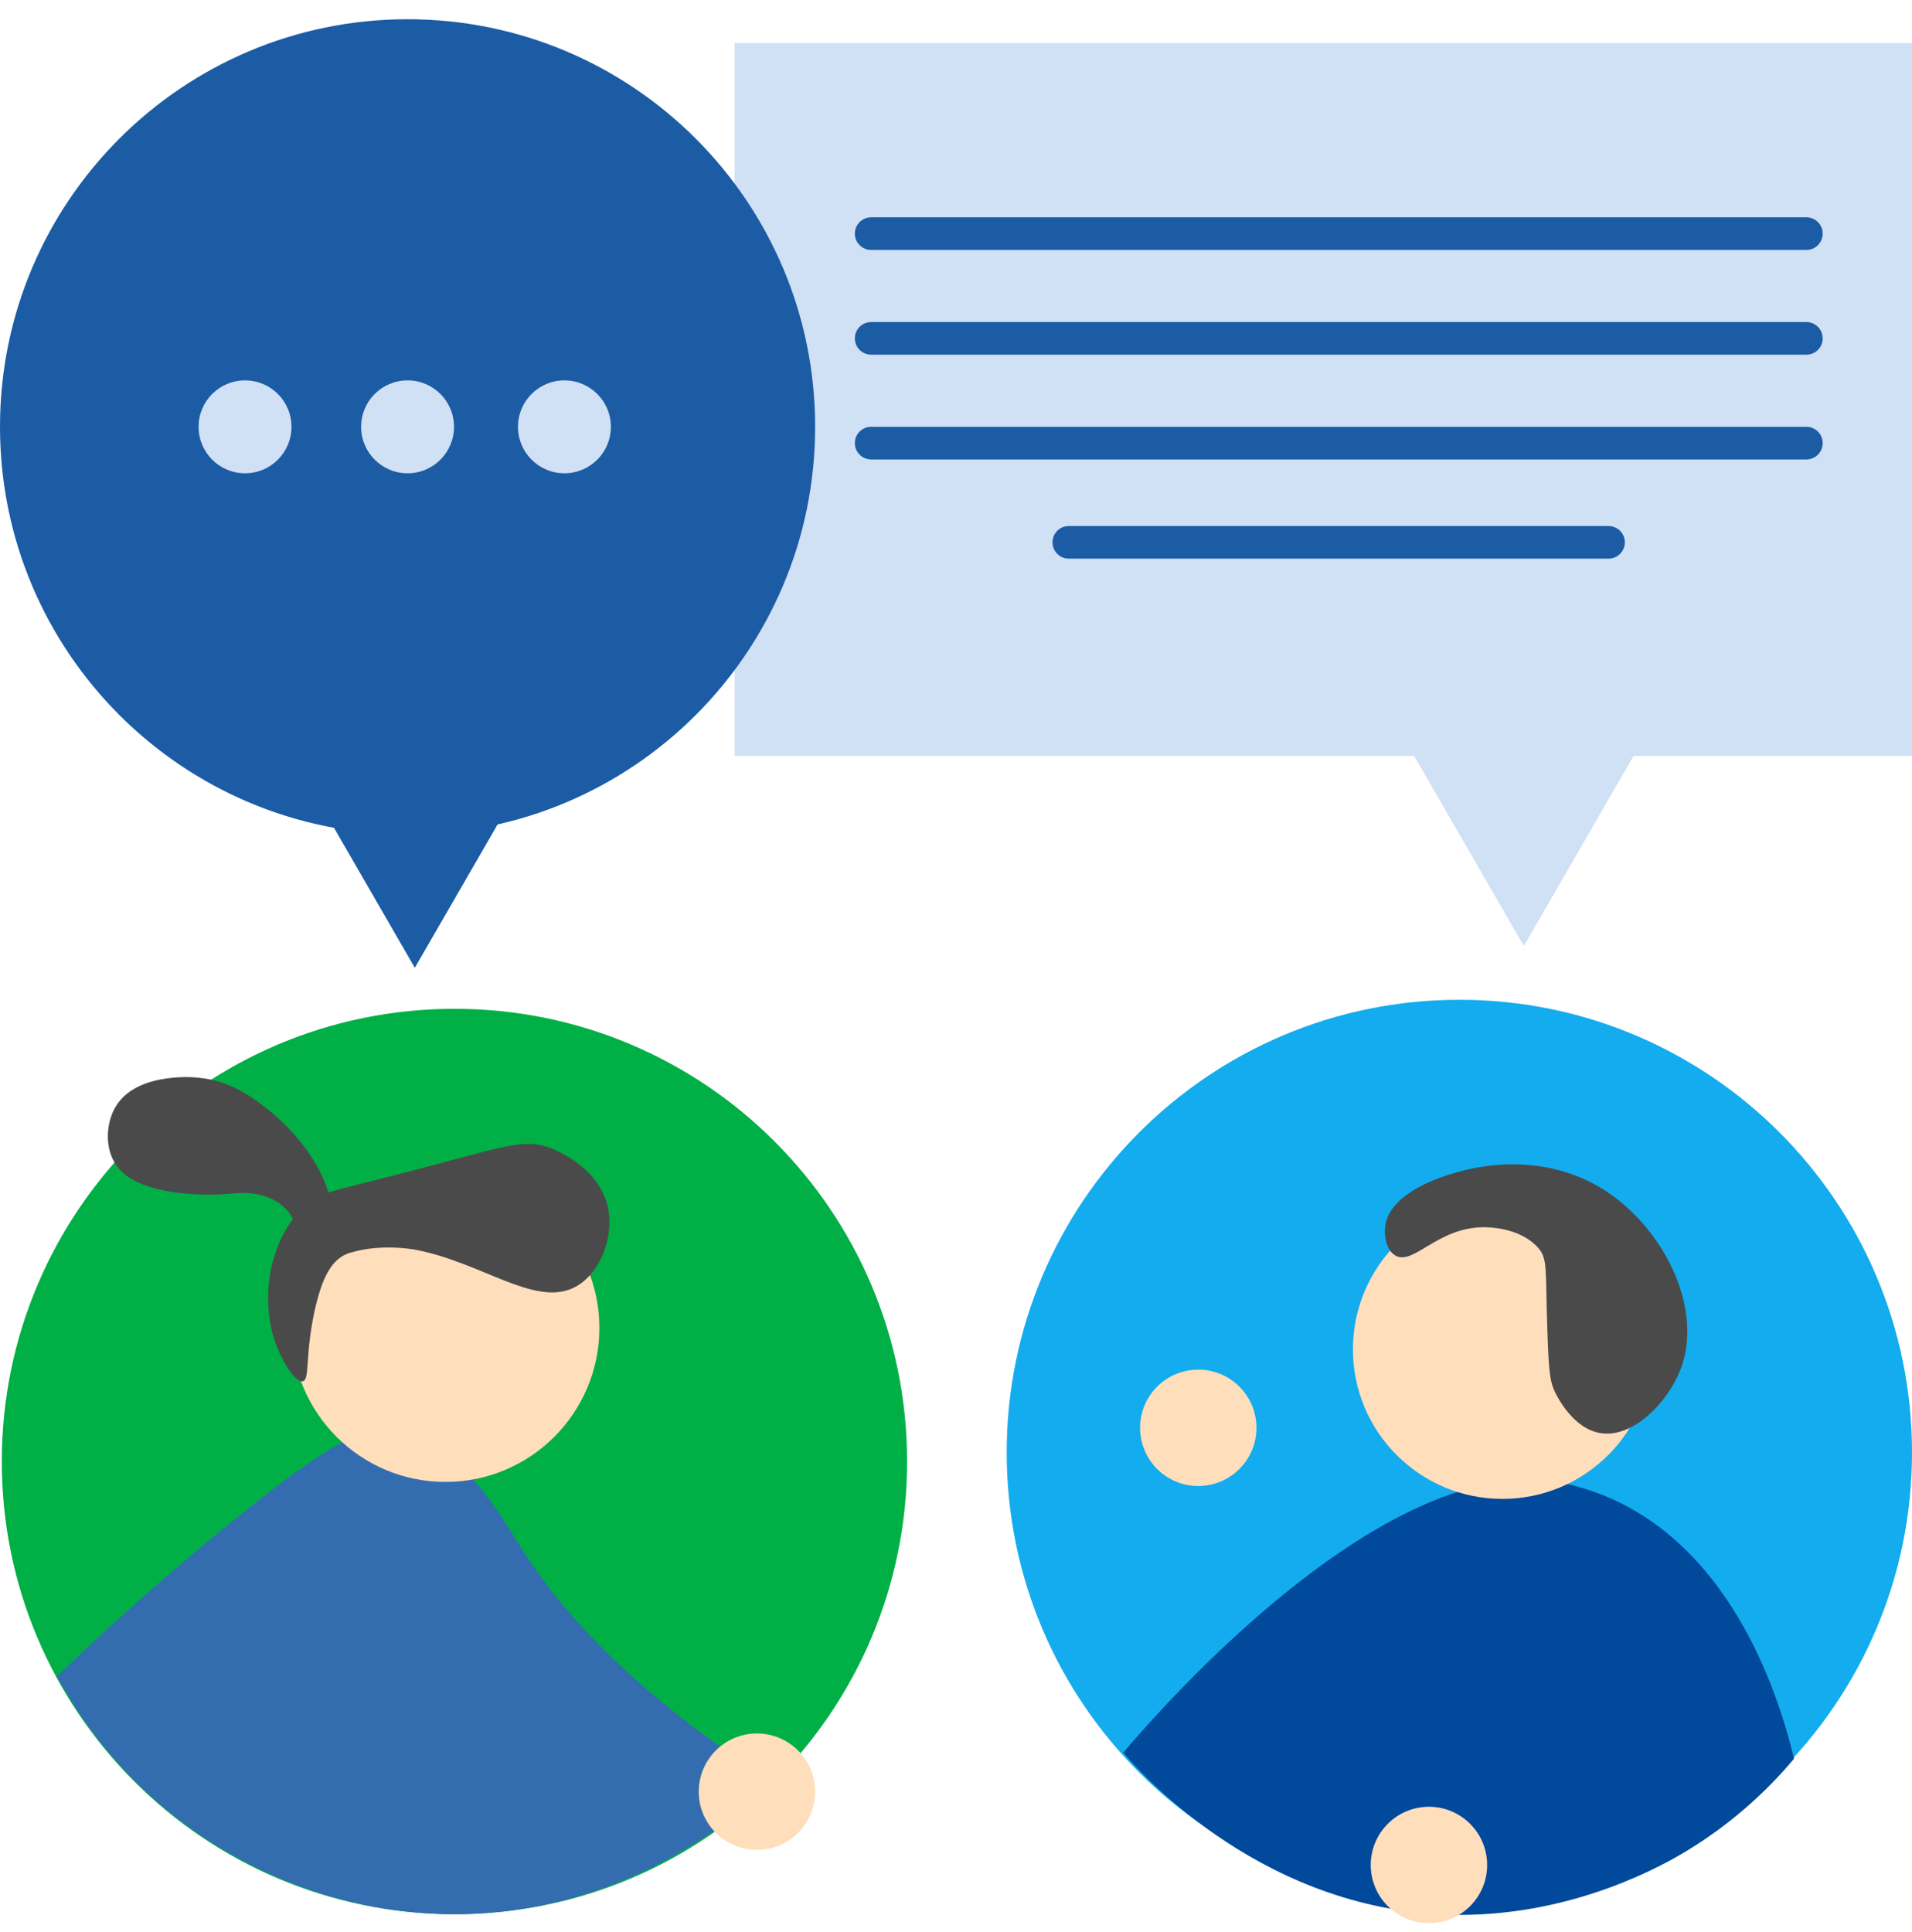 <svg xmlns="http://www.w3.org/2000/svg" width="96" height="97" viewBox="0 0 96 97" fill="none">
    <g clip-path="url(#clip0_4508_3579)">
        <path d="M73.273 95.65C85.825 95.65 96 85.474 96 72.922C96 60.37 85.825 50.195 73.273 50.195C60.721 50.195 50.545 60.37 50.545 72.922C50.545 85.474 60.721 95.65 73.273 95.65Z" fill="#13ACEE"/>
        <path d="M22.817 96.102C35.369 96.102 45.544 85.927 45.544 73.375C45.544 60.823 35.369 50.648 22.817 50.648C10.265 50.648 0.09 60.823 0.09 73.375C0.09 85.927 10.265 96.102 22.817 96.102Z" fill="#00B047"/>
        <path d="M78.432 74.449C79.506 74.665 80.538 75.086 80.538 75.086C87.166 77.787 89.414 85.557 90.077 88.3C88.998 89.585 87.245 91.375 84.686 92.928C83.67 93.544 79.195 96.15 73.273 96.139C63.612 96.113 57.379 89.132 56.394 87.995C58.205 85.868 69.64 72.701 78.432 74.454V74.449Z" fill="#01499B"/>
        <path d="M11.524 76.492C15.678 73.112 17.315 72.169 18.6 71.885C18.874 71.827 19.058 71.796 19.316 71.785C22.611 71.654 25.186 76.15 26.154 77.692C28.055 80.725 31.593 84.857 38.795 89.469C37.637 90.617 31.83 96.108 22.811 96.108C15.141 96.108 9.913 92.138 8.402 90.896C5.496 88.506 3.785 85.868 2.853 84.157C6.291 80.867 9.297 78.303 11.519 76.492H11.524Z" fill="#346DAF"/>
        <path d="M75.436 75.254C79.583 75.254 82.944 71.893 82.944 67.747C82.944 63.601 79.583 60.24 75.436 60.24C71.29 60.24 67.929 63.601 67.929 67.747C67.929 71.893 71.29 75.254 75.436 75.254Z" fill="#FFDEBC"/>
        <path d="M22.364 74.402C26.632 74.402 30.093 70.942 30.093 66.673C30.093 62.405 26.632 58.945 22.364 58.945C18.096 58.945 14.636 62.405 14.636 66.673C14.636 70.942 18.096 74.402 22.364 74.402Z" fill="#FFDEBC"/>
        <path d="M15.315 60.529C16.031 59.866 16.436 59.877 20.184 58.908C25.423 57.55 26.286 57.108 27.708 57.666C27.971 57.771 30.171 58.671 30.545 60.724C30.814 62.214 30.077 64.067 28.761 64.673C26.792 65.573 24.186 63.393 20.89 62.751C20.737 62.72 19.226 62.441 17.7 62.862C17.51 62.914 17.431 62.946 17.384 62.967C16.647 63.293 16.178 64.109 15.804 65.778C15.304 68.037 15.567 69.253 15.209 69.348C14.857 69.442 14.162 68.395 13.804 67.347C13.088 65.247 13.446 62.267 15.32 60.529H15.315Z" fill="#4A4A4A"/>
        <path d="M16.568 62.019C17.168 59.713 15.246 57.171 13.598 55.823C12.888 55.244 11.687 54.259 9.913 54.101C9.566 54.07 6.654 53.854 5.717 55.723C5.291 56.576 5.259 57.881 5.996 58.703C7.176 60.024 10.277 60.05 11.493 59.934C11.898 59.898 13.077 59.745 14.03 60.419C14.136 60.493 14.209 60.556 14.225 60.572C15.425 61.63 14.804 63.651 15.22 63.794C15.504 63.894 16.289 63.109 16.573 62.019H16.568Z" fill="#4A4A4A"/>
        <path d="M74.436 58.576C75.184 58.46 78.011 58.066 80.675 59.829C83.57 61.746 85.576 65.757 84.355 68.811C83.712 70.416 81.991 72.222 80.348 71.948C78.974 71.722 78.185 70.116 78.074 69.89C77.832 69.385 77.763 68.963 77.69 66.768C77.59 63.715 77.716 63.199 77.232 62.651C76.305 61.603 74.668 61.609 74.442 61.614C72.141 61.651 70.951 63.567 70.051 63.03C69.593 62.756 69.472 62.009 69.561 61.488C69.877 59.677 72.962 58.803 74.436 58.571V58.576Z" fill="#4A4A4A"/>
        <path d="M71.746 96.555C73.36 96.555 74.668 95.247 74.668 93.633C74.668 92.02 73.36 90.711 71.746 90.711C70.132 90.711 68.824 92.02 68.824 93.633C68.824 95.247 70.132 96.555 71.746 96.555Z" fill="#FFDEBC"/>
        <path d="M38.005 92.875C39.619 92.875 40.927 91.567 40.927 89.953C40.927 88.34 39.619 87.031 38.005 87.031C36.392 87.031 35.083 88.34 35.083 89.953C35.083 91.567 36.392 92.875 38.005 92.875Z" fill="#FFDEBC"/>
        <path d="M60.164 74.607C61.778 74.607 63.086 73.299 63.086 71.685C63.086 70.072 61.778 68.763 60.164 68.763C58.55 68.763 57.242 70.072 57.242 71.685C57.242 73.299 58.55 74.607 60.164 74.607Z" fill="#FFDEBC"/>
        <path d="M96 2.166H36.884V37.95H96V2.166Z" fill="#D0E0F5"/>
        <path d="M76.51 47.494L86.355 30.448H66.671L76.51 47.494Z" fill="#D0E0F5"/>
        <path d="M20.827 48.589L30.672 31.543H10.987L20.827 48.589Z" fill="#1B5CA5"/>
        <path d="M20.463 41.893C31.765 41.893 40.927 32.731 40.927 21.429C40.927 10.128 31.765 0.966 20.463 0.966C9.162 0.966 0 10.128 0 21.429C0 32.731 9.162 41.893 20.463 41.893Z" fill="#1B5CA5"/>
        <path d="M12.303 23.762C13.591 23.762 14.636 22.717 14.636 21.429C14.636 20.141 13.591 19.097 12.303 19.097C11.015 19.097 9.971 20.141 9.971 21.429C9.971 22.717 11.015 23.762 12.303 23.762Z" fill="#D0E0F5"/>
        <path d="M20.463 23.762C21.752 23.762 22.796 22.717 22.796 21.429C22.796 20.141 21.752 19.097 20.463 19.097C19.175 19.097 18.131 20.141 18.131 21.429C18.131 22.717 19.175 23.762 20.463 23.762Z" fill="#D0E0F5"/>
        <path d="M28.339 23.762C29.627 23.762 30.672 22.717 30.672 21.429C30.672 20.141 29.627 19.097 28.339 19.097C27.051 19.097 26.007 20.141 26.007 21.429C26.007 22.717 27.051 23.762 28.339 23.762Z" fill="#D0E0F5"/>
        <path d="M90.699 10.911H43.738C43.288 10.911 42.922 11.276 42.922 11.727V11.732C42.922 12.183 43.288 12.548 43.738 12.548H90.699C91.149 12.548 91.515 12.183 91.515 11.732V11.727C91.515 11.276 91.149 10.911 90.699 10.911Z" fill="#1B5CA5"/>
        <path d="M90.699 16.17H43.738C43.288 16.17 42.922 16.535 42.922 16.986V16.991C42.922 17.442 43.288 17.807 43.738 17.807H90.699C91.149 17.807 91.515 17.442 91.515 16.991V16.986C91.515 16.535 91.149 16.17 90.699 16.17Z" fill="#1B5CA5"/>
        <path d="M90.699 21.429H43.738C43.288 21.429 42.922 21.795 42.922 22.245V22.251C42.922 22.701 43.288 23.067 43.738 23.067H90.699C91.149 23.067 91.515 22.701 91.515 22.251V22.245C91.515 21.795 91.149 21.429 90.699 21.429Z" fill="#1B5CA5"/>
        <path d="M80.764 26.41H53.662C53.211 26.41 52.846 26.775 52.846 27.226V27.231C52.846 27.681 53.211 28.047 53.662 28.047H80.764C81.215 28.047 81.58 27.681 81.58 27.231V27.226C81.58 26.775 81.215 26.41 80.764 26.41Z" fill="#1B5CA5"/>
    </g>
    <defs>
        <clipPath id="clip0_4508_3579">
            <rect width="96" height="95.589" fill="white" transform="translate(0 0.966)"/>
        </clipPath>
    </defs>
</svg>
